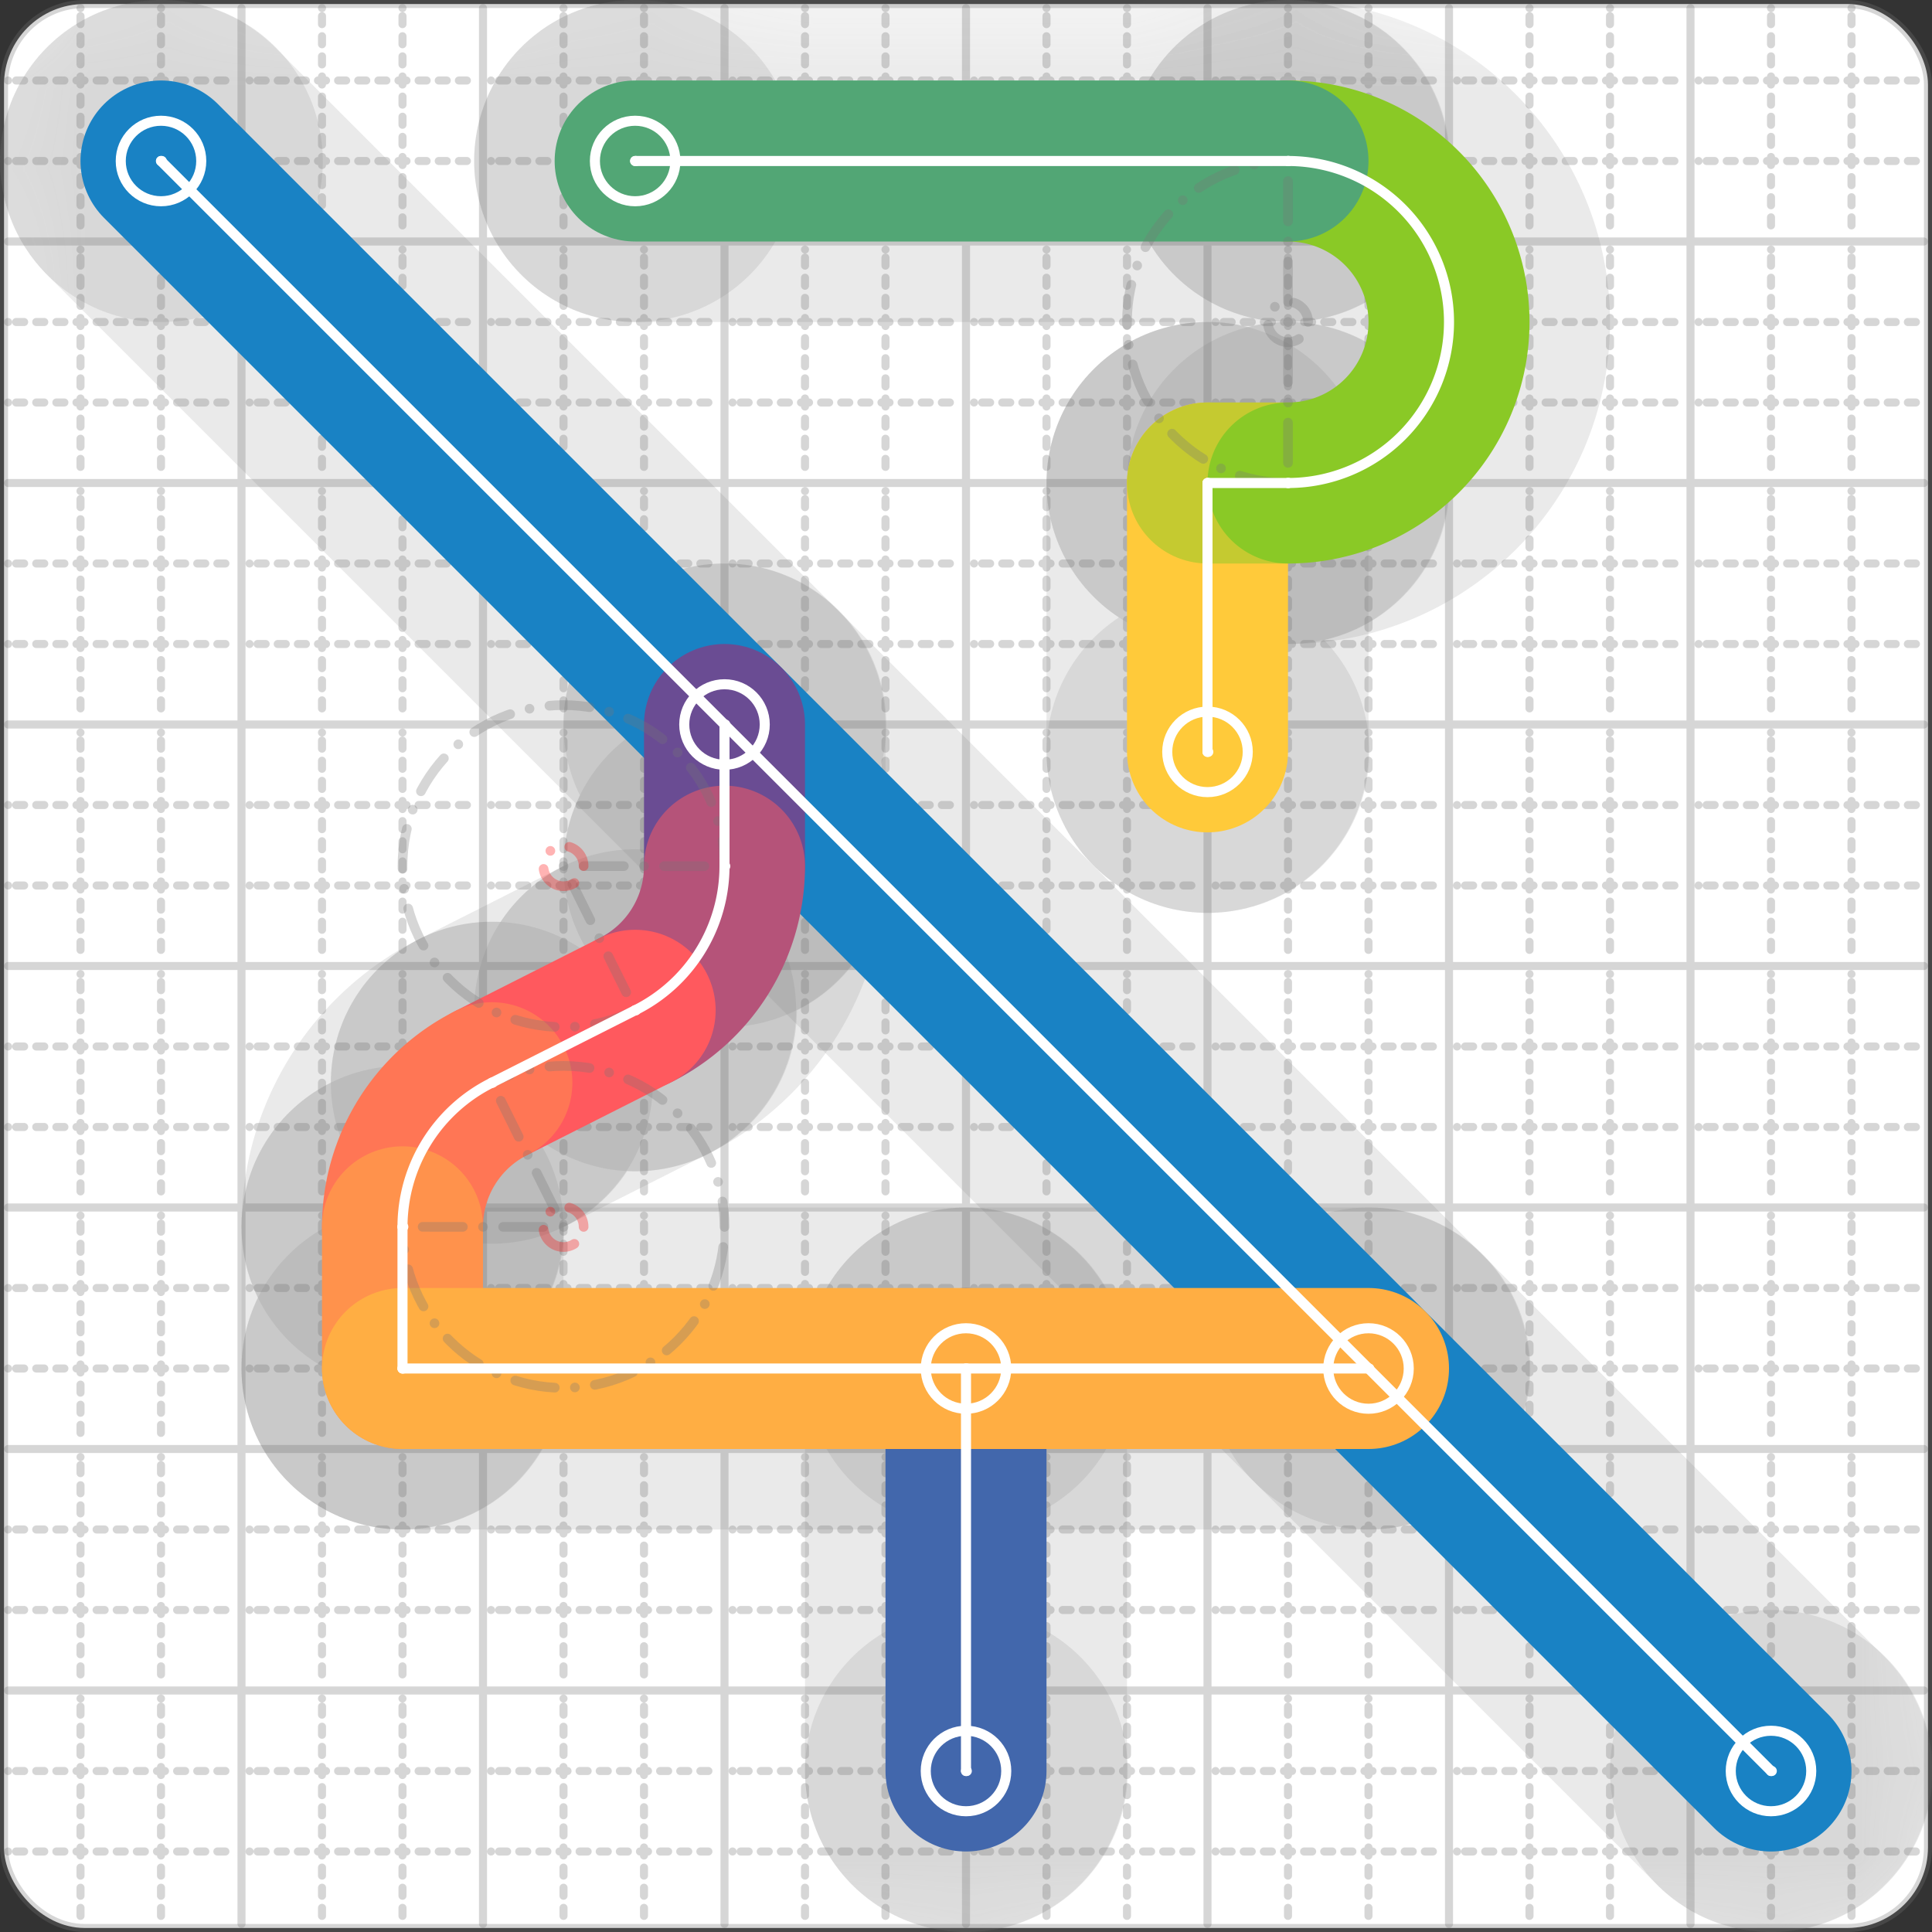 <svg xmlns="http://www.w3.org/2000/svg" width="24" height="24" viewBox="0 0 24 24" fill="none" stroke="currentColor" stroke-width="2" stroke-linecap="round" stroke-linejoin="round"><rect x="0" y="0" width="24" height="24" fill="#333333" stroke="none"/><style>
  @media screen and (prefers-color-scheme: light) {
    .svg-preview-grid-rect { fill: none }
  }
  @media screen and (prefers-color-scheme: dark) {
    .svg-preview-grid-rect { fill: none }
    .svg
    .svg-preview-grid-group,
    .svg-preview-radii-group,
    .svg-preview-shadow-mask-group,
    .svg-preview-shadow-group {
      stroke: #fff;
    }
  }
</style><g class="svg-preview-grid-group" stroke-linecap="butt" stroke-width="0.1" stroke="#777" stroke-opacity="0.3"><rect class="svg-preview-grid-rect" width="23.9" height="23.9" x="0.05" y="0.05" rx="1" fill="#fff"></rect><path stroke-dasharray="0 0.1 0.1 0.15 0.1 0.15 0.1 0.15 0.1 0.15 0.1 0.15 0.1 0.15 0.1 0.15 0.1 0.15 0.1 0.15 0.1 0.15 0.1 0.15 0 0.15" stroke-width="0.1" d="M0.1 1h23.8M1 0.1v23.8M0.1 2h23.8M2 0.1v23.8M0.1 4h23.8M4 0.1v23.8M0.1 5h23.8M5 0.1v23.8M0.1 7h23.8M7 0.1v23.8M0.1 8h23.8M8 0.1v23.8M0.1 10h23.8M10 0.1v23.8M0.1 11h23.8M11 0.1v23.8M0.1 13h23.8M13 0.1v23.8M0.1 14h23.8M14 0.1v23.8M0.1 16h23.8M16 0.1v23.8M0.1 17h23.8M17 0.1v23.8M0.1 19h23.8M19 0.1v23.8M0.1 20h23.8M20 0.1v23.8M0.1 22h23.8M22 0.1v23.8M0.1 23h23.8M23 0.1v23.8"></path><path d="M0.1 3h23.8M3 0.1v23.8M0.1 6h23.8M6 0.1v23.8M0.1 9h23.8M9 0.1v23.8M0.1 12h23.8M12 0.1v23.8M0.1 15h23.8M15 0.1v23.8M0.1 18h23.8M18 0.1v23.8M0.1 21h23.8M21 0.1v23.8"></path></g><g class="svg-preview-shadow-mask-group" stroke-width="4" stroke="#777" stroke-opacity="0.15"><mask id="svg-preview-shadow-mask-0" maskUnits="userSpaceOnUse" stroke-opacity="1" stroke-width="4" stroke="#000"><rect x="0" y="0" width="24" height="24" fill="#fff" stroke="none" rx="1"></rect><path d="M2 2h.01M22 22h.01"></path></mask><mask id="svg-preview-shadow-mask-1" maskUnits="userSpaceOnUse" stroke-opacity="1" stroke-width="4" stroke="#000"><rect x="0" y="0" width="24" height="24" fill="#fff" stroke="none" rx="1"></rect><path d="M12 17h.01M12 22h.01"></path></mask><mask id="svg-preview-shadow-mask-2" maskUnits="userSpaceOnUse" stroke-opacity="1" stroke-width="4" stroke="#000"><rect x="0" y="0" width="24" height="24" fill="#fff" stroke="none" rx="1"></rect><path d="M9 9h.01M9 10.76h.01M7.89 12.55h.01M6.11 13.45h.01M5 15.24h.01M5 17h.01M17 17h.01"></path></mask><mask id="svg-preview-shadow-mask-3" maskUnits="userSpaceOnUse" stroke-opacity="1" stroke-width="4" stroke="#000"><rect x="0" y="0" width="24" height="24" fill="#fff" stroke="none" rx="1"></rect><path d="M15 9.34h.01M15 6h.01M16 6h.01M16 2h.01M7.89 2h.01"></path></mask></g><g class="svg-preview-shadow-group" stroke-width="4" stroke="#777" stroke-opacity="0.15"><path mask="url(#svg-preview-shadow-mask-0)" d="M 2 2 L 22 22"></path><path mask="url(#svg-preview-shadow-mask-1)" d="M 12 17 L 12 22"></path><path mask="url(#svg-preview-shadow-mask-2)" d="M 9 9 L 9 10.76"></path><path mask="url(#svg-preview-shadow-mask-2)" d="M 9 10.76 A2 2 0 0 1 7.89 12.55"></path><path mask="url(#svg-preview-shadow-mask-2)" d="M 7.89 12.55 L 6.11 13.45"></path><path mask="url(#svg-preview-shadow-mask-2)" d="M 6.11 13.45 A2 2 0 0 0 5 15.24"></path><path mask="url(#svg-preview-shadow-mask-2)" d="M 5 15.24 L 5 17"></path><path mask="url(#svg-preview-shadow-mask-2)" d="M 5 17 L 17 17"></path><path mask="url(#svg-preview-shadow-mask-3)" d="M 15 9.34 L 15 6"></path><path mask="url(#svg-preview-shadow-mask-3)" d="M 15 6 L 16 6"></path><path mask="url(#svg-preview-shadow-mask-3)" d="M 16 6 A2 2 0 0 0 16 2"></path><path mask="url(#svg-preview-shadow-mask-3)" d="M 16 2 L 7.89 2"></path><path d="M2 2h.01M22 22h.01M12 17h.01M12 22h.01M9 9h.01M9 10.76h.01M7.89 12.55h.01M6.11 13.45h.01M5 15.24h.01M5 17h.01M17 17h.01M15 9.34h.01M15 6h.01M16 6h.01M16 2h.01M7.89 2h.01"></path></g><g class="svg-preview-handles-group" stroke-width="0.12" stroke="#777" stroke-opacity="0.6"></g><g class="svg-preview-colored-path-group"><path d="M 2 2 L 22 22" stroke="#1982c4"></path><path d="M 12 17 L 12 22" stroke="#4267AC"></path><path d="M 9 9 L 9 10.76" stroke="#6a4c93"></path><path d="M 9 10.76 A2 2 0 0 1 7.89 12.55" stroke="#B55379"></path><path d="M 7.89 12.55 L 6.11 13.45" stroke="#FF595E"></path><path d="M 6.11 13.45 A2 2 0 0 0 5 15.24" stroke="#FF7655"></path><path d="M 5 15.24 L 5 17" stroke="#ff924c"></path><path d="M 5 17 L 17 17" stroke="#FFAE43"></path><path d="M 15 9.34 L 15 6" stroke="#ffca3a"></path><path d="M 15 6 L 16 6" stroke="#C5CA30"></path><path d="M 16 6 A2 2 0 0 0 16 2" stroke="#8ac926"></path><path d="M 16 2 L 7.89 2" stroke="#52A675"></path></g><g class="svg-preview-radii-group" stroke-width="0.12" stroke-dasharray="0 0.25 0.25" stroke="#777" stroke-opacity="0.3"><path d="M9 10.76 7 10.759 7.89 12.55"></path><circle cy="10.759" cx="7" r="0.25" stroke-dasharray="0" stroke="red"></circle><circle cy="10.759" cx="7" r="2"></circle><path d="M6.11 13.45 7 15.241 5 15.24"></path><circle cy="15.241" cx="7" r="0.25" stroke-dasharray="0" stroke="red"></circle><circle cy="15.241" cx="7" r="2"></circle><path d="M16 6 16 4 16 2"></path><circle cy="4" cx="16" r="0.25" stroke-dasharray="0"></circle><circle cy="4" cx="16" r="2"></circle></g><g class="svg-preview-control-path-marker-mask-group" stroke-width="1" stroke="#000"><mask id="svg-preview-control-path-marker-mask-0" maskUnits="userSpaceOnUse"><rect x="0" y="0" width="24" height="24" fill="#fff" stroke="none" rx="1"></rect><path d="M2 2h.01"></path><path d="M22 22h.01"></path></mask><mask id="svg-preview-control-path-marker-mask-1" maskUnits="userSpaceOnUse"><rect x="0" y="0" width="24" height="24" fill="#fff" stroke="none" rx="1"></rect><path d="M12 17h.01"></path><path d="M12 22h.01"></path></mask><mask id="svg-preview-control-path-marker-mask-2" maskUnits="userSpaceOnUse"><rect x="0" y="0" width="24" height="24" fill="#fff" stroke="none" rx="1"></rect><path d="M9 9h.01"></path><path d="M9 10.76h.01"></path></mask><mask id="svg-preview-control-path-marker-mask-3" maskUnits="userSpaceOnUse"><rect x="0" y="0" width="24" height="24" fill="#fff" stroke="none" rx="1"></rect><path d="M9 10.76h.01"></path><path d="M7.89 12.55h.01"></path></mask><mask id="svg-preview-control-path-marker-mask-4" maskUnits="userSpaceOnUse"><rect x="0" y="0" width="24" height="24" fill="#fff" stroke="none" rx="1"></rect><path d="M7.89 12.55h.01"></path><path d="M6.11 13.45h.01"></path></mask><mask id="svg-preview-control-path-marker-mask-5" maskUnits="userSpaceOnUse"><rect x="0" y="0" width="24" height="24" fill="#fff" stroke="none" rx="1"></rect><path d="M6.11 13.45h.01"></path><path d="M5 15.24h.01"></path></mask><mask id="svg-preview-control-path-marker-mask-6" maskUnits="userSpaceOnUse"><rect x="0" y="0" width="24" height="24" fill="#fff" stroke="none" rx="1"></rect><path d="M5 15.24h.01"></path><path d="M5 17h.01"></path></mask><mask id="svg-preview-control-path-marker-mask-7" maskUnits="userSpaceOnUse"><rect x="0" y="0" width="24" height="24" fill="#fff" stroke="none" rx="1"></rect><path d="M5 17h.01"></path><path d="M17 17h.01"></path></mask><mask id="svg-preview-control-path-marker-mask-8" maskUnits="userSpaceOnUse"><rect x="0" y="0" width="24" height="24" fill="#fff" stroke="none" rx="1"></rect><path d="M15 9.34h.01"></path><path d="M15 6h.01"></path></mask><mask id="svg-preview-control-path-marker-mask-9" maskUnits="userSpaceOnUse"><rect x="0" y="0" width="24" height="24" fill="#fff" stroke="none" rx="1"></rect><path d="M15 6h.01"></path><path d="M16 6h.01"></path></mask><mask id="svg-preview-control-path-marker-mask-10" maskUnits="userSpaceOnUse"><rect x="0" y="0" width="24" height="24" fill="#fff" stroke="none" rx="1"></rect><path d="M16 6h.01"></path><path d="M16 2h.01"></path></mask><mask id="svg-preview-control-path-marker-mask-11" maskUnits="userSpaceOnUse"><rect x="0" y="0" width="24" height="24" fill="#fff" stroke="none" rx="1"></rect><path d="M16 2h.01"></path><path d="M7.89 2h.01"></path></mask></g><g class="svg-preview-control-path-group" stroke="#fff" stroke-width="0.125"><path mask="url(#svg-preview-control-path-marker-mask-0)" d="M 2 2 L 22 22"></path><path mask="url(#svg-preview-control-path-marker-mask-1)" d="M 12 17 L 12 22"></path><path mask="url(#svg-preview-control-path-marker-mask-2)" d="M 9 9 L 9 10.76"></path><path mask="url(#svg-preview-control-path-marker-mask-3)" d="M 9 10.76 A2 2 0 0 1 7.89 12.55"></path><path mask="url(#svg-preview-control-path-marker-mask-4)" d="M 7.89 12.55 L 6.11 13.45"></path><path mask="url(#svg-preview-control-path-marker-mask-5)" d="M 6.11 13.45 A2 2 0 0 0 5 15.24"></path><path mask="url(#svg-preview-control-path-marker-mask-6)" d="M 5 15.24 L 5 17"></path><path mask="url(#svg-preview-control-path-marker-mask-7)" d="M 5 17 L 17 17"></path><path mask="url(#svg-preview-control-path-marker-mask-8)" d="M 15 9.34 L 15 6"></path><path mask="url(#svg-preview-control-path-marker-mask-9)" d="M 15 6 L 16 6"></path><path mask="url(#svg-preview-control-path-marker-mask-10)" d="M 16 6 A2 2 0 0 0 16 2"></path><path mask="url(#svg-preview-control-path-marker-mask-11)" d="M 16 2 L 7.89 2"></path></g><g class="svg-preview-control-path-marker-group" stroke="#fff" stroke-width="0.125"><path d="M2 2h.01M22 22h.01M12 17h.01M12 22h.01M9 9h.01M9 10.76h.01M9 10.76h.01M7.89 12.55h.01M7.89 12.55h.01M6.11 13.45h.01M6.11 13.45h.01M5 15.24h.01M5 15.24h.01M5 17h.01M5 17h.01M17 17h.01M15 9.34h.01M15 6h.01M15 6h.01M16 6h.01M16 6h.01M16 2h.01M16 2h.01M7.89 2h.01"></path><circle cx="2" cy="2" r="0.5"></circle><circle cx="22" cy="22" r="0.5"></circle><circle cx="12" cy="17" r="0.5"></circle><circle cx="12" cy="22" r="0.5"></circle><circle cx="9" cy="9" r="0.5"></circle><circle cx="17" cy="17" r="0.5"></circle><circle cx="15" cy="9.34" r="0.5"></circle><circle cx="7.89" cy="2" r="0.5"></circle></g><g class="svg-preview-handles-group" stroke-width="0.12" stroke="#FFF" stroke-opacity="0.3"></g></svg>